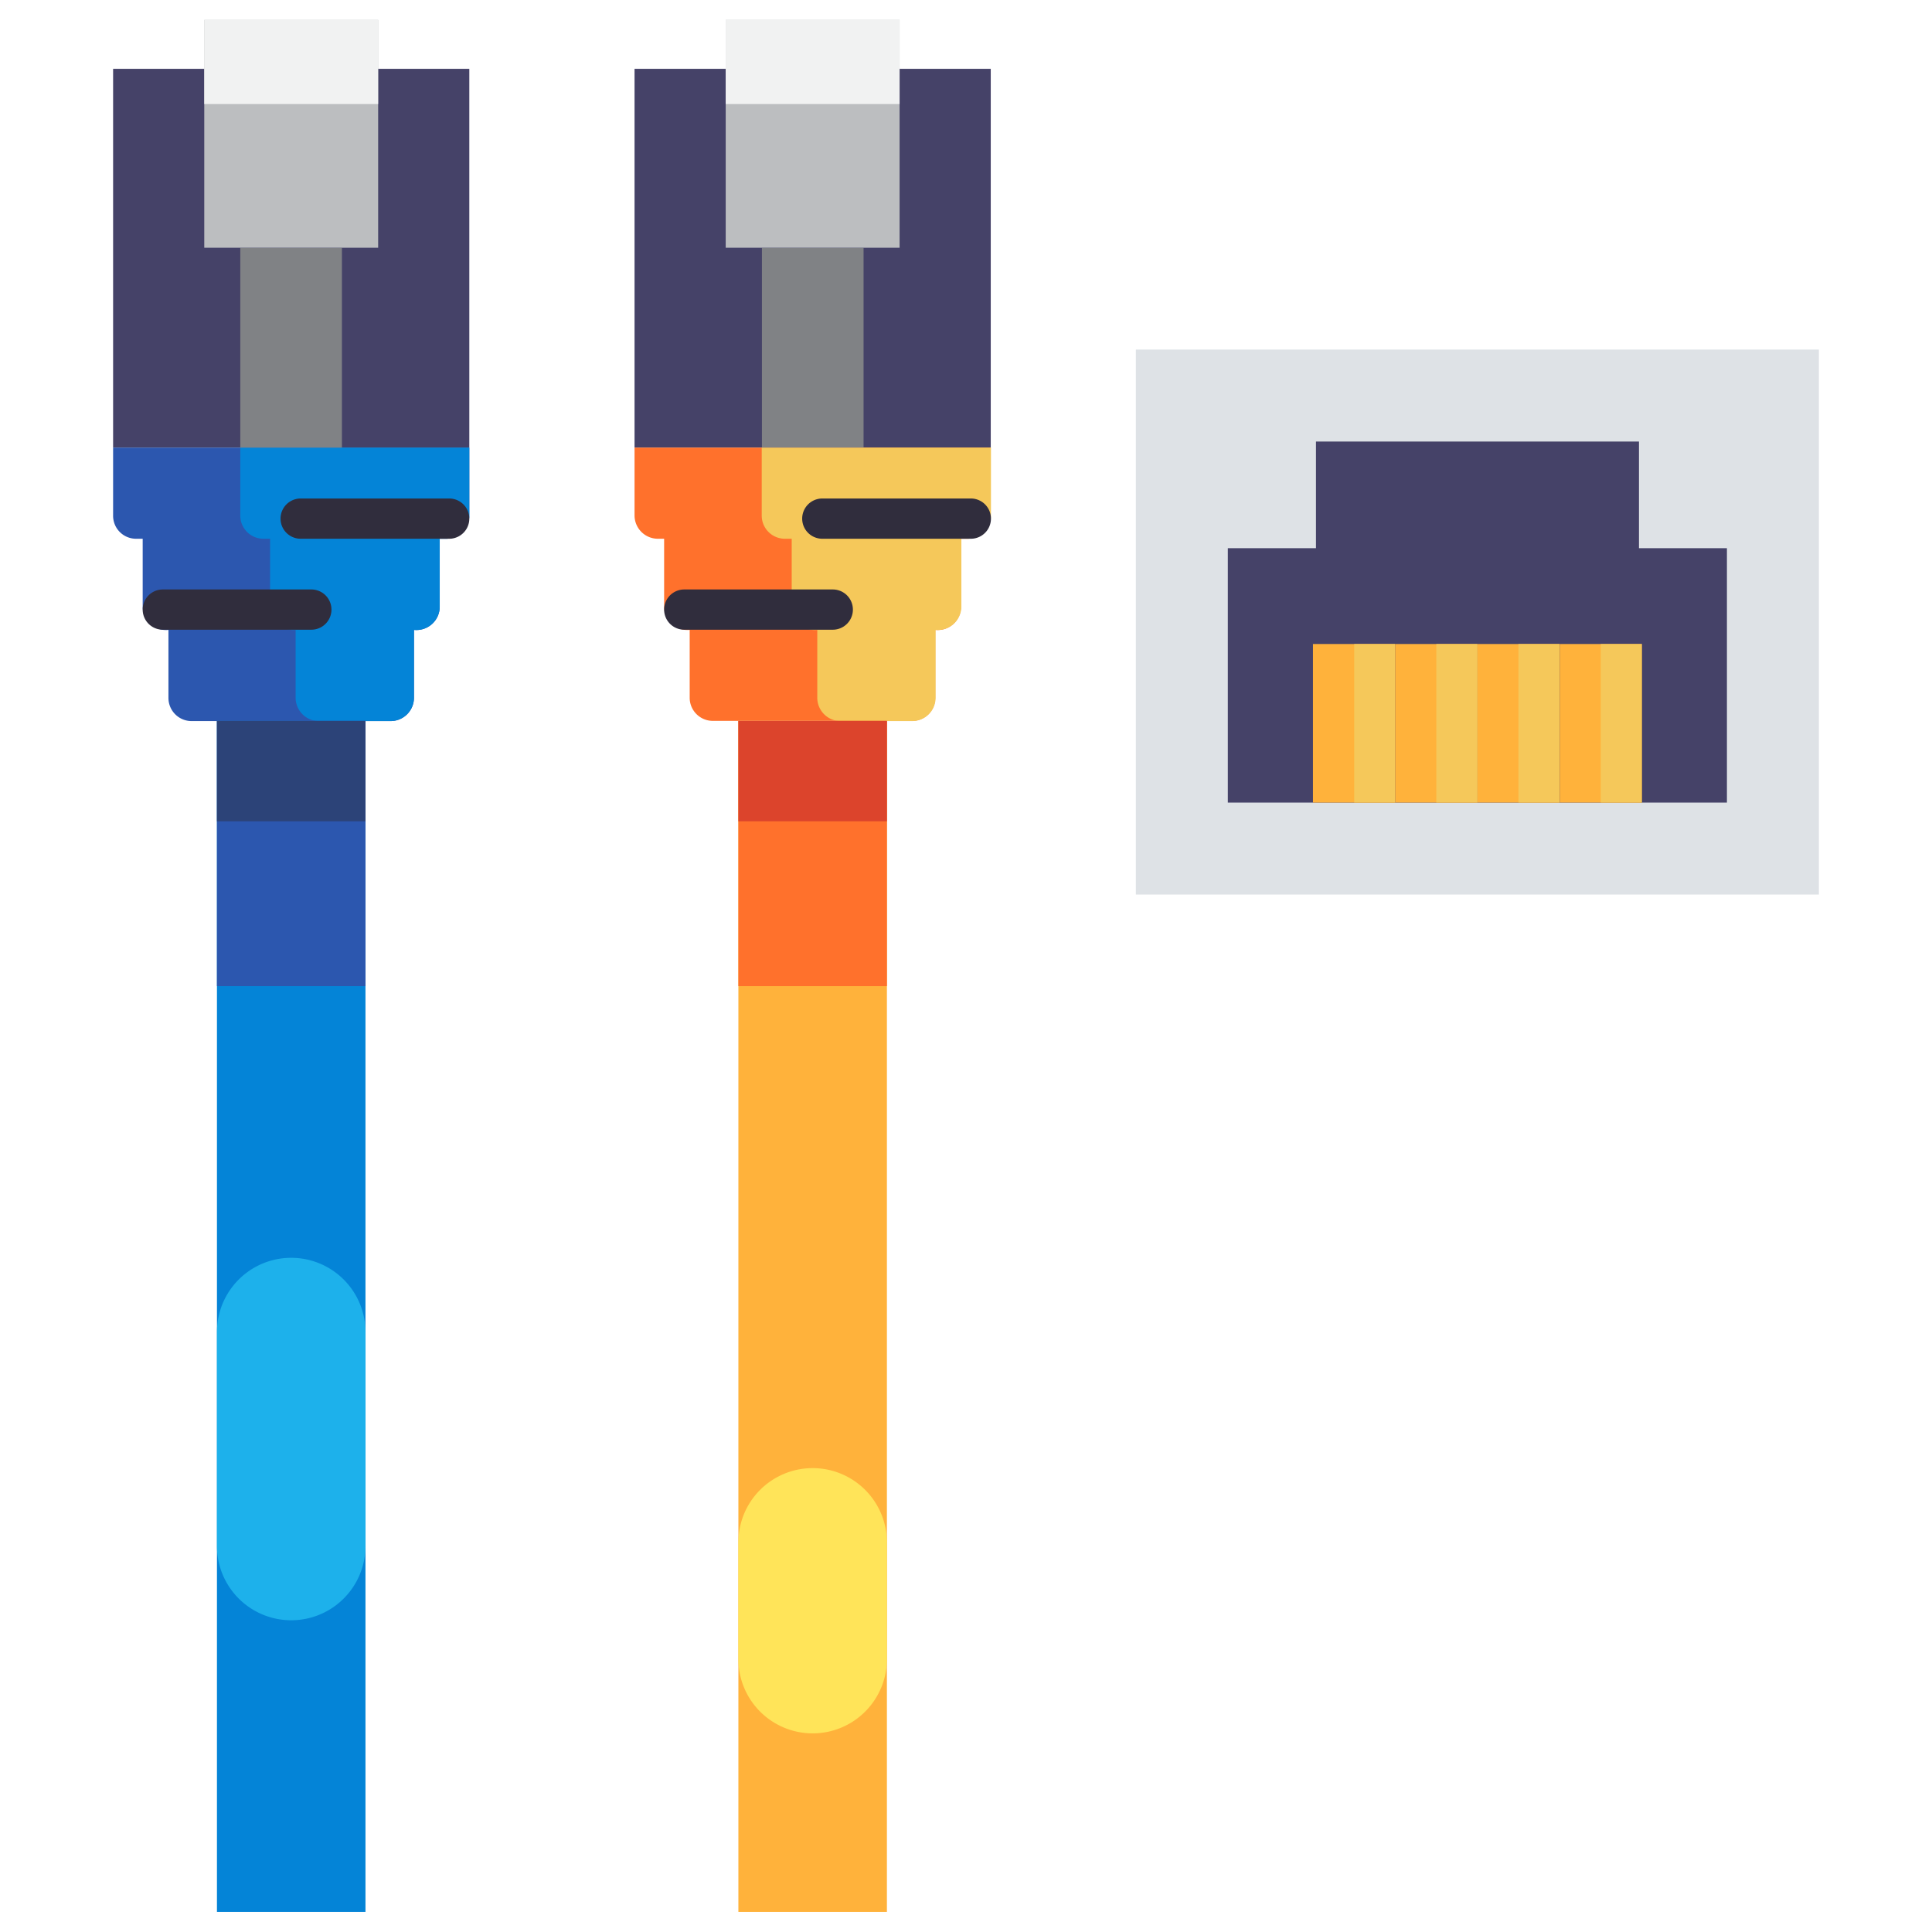 <svg xmlns="http://www.w3.org/2000/svg" viewBox="0 0 96 96"><defs><style>.cls-1{fill:#454268;}.cls-2{fill:#2c57af;}.cls-3{fill:#0484d7;}.cls-4{fill:#808285;}.cls-5{fill:#302d3d;}.cls-6{fill:#ff712c;}.cls-7{fill:#f5c85a;}.cls-8{fill:#ffb23b;}.cls-9{fill:#2c4378;}.cls-10{fill:#1db1eb;}.cls-11{fill:#ffe459;}.cls-12{fill:#dc442c;}.cls-13{fill:#dee2e6;}.cls-14{fill:#bcbec0;}.cls-15{fill:#f1f2f2;}</style></defs><title>Ethernet</title><g id="Ethernet"><rect class="cls-1" x="5.62" y="3.42" width="17.7" height="18.82"/><path class="cls-2" d="M23.32,22.24v3.38a1.15,1.15,0,0,1-1.15,1.15h-.32v3.38a1.16,1.16,0,0,1-1.28,1.15v3.38a1.16,1.16,0,0,1-1.15,1.15H9.52a1.15,1.15,0,0,1-1.15-1.15V31.3a1.16,1.16,0,0,1-1.28-1.15V26.77H6.77a1.14,1.14,0,0,1-1.15-1.15V22.24Z"/><path class="cls-3" d="M23.32,22.24v3.38a1.15,1.15,0,0,1-1.15,1.15h-.32v3.38a1.16,1.16,0,0,1-1.28,1.15v3.38a1.16,1.16,0,0,1-1.15,1.15H15.84a1.16,1.16,0,0,1-1.15-1.15V31.3a1.16,1.16,0,0,1-1.27-1.15V26.77h-.33a1.15,1.15,0,0,1-1.15-1.15V22.24Z"/><polyline class="cls-3" points="10.78 95 10.78 35.82 18.16 35.82 18.16 95"/><rect class="cls-4" x="11.94" y="12.32" width="5.05" height="9.92"/><path class="cls-5" d="M22.32,26.77H14.94a1,1,0,0,1,0-2h7.38a1,1,0,0,1,0,2Z"/><path class="cls-5" d="M15.47,31.29H8.09a1,1,0,1,1,0-2h7.38a1,1,0,0,1,0,2Z"/><rect class="cls-1" x="31.53" y="3.42" width="17.7" height="18.82"/><path class="cls-6" d="M31.53,22.24v3.37a1.16,1.16,0,0,0,1.15,1.16H33v3.37a1.16,1.16,0,0,0,1.27,1.16v3.37a1.15,1.15,0,0,0,1.15,1.15h9.9a1.14,1.14,0,0,0,1.15-1.15V31.3a1.16,1.16,0,0,0,1.28-1.16V26.77h.32a1.15,1.15,0,0,0,1.15-1.16V22.24Z"/><path class="cls-7" d="M49.24,22.24v3.38a1.15,1.15,0,0,1-1.15,1.15h-.32v3.38a1.17,1.17,0,0,1-1.28,1.15v3.38a1.16,1.16,0,0,1-1.15,1.15H41.76a1.16,1.16,0,0,1-1.15-1.15V31.3a1.15,1.15,0,0,1-1.27-1.15V26.77H39a1.15,1.15,0,0,1-1.15-1.15V22.24Z"/><polyline class="cls-8" points="36.69 95 36.69 35.82 44.07 35.82 44.07 95"/><rect class="cls-2" x="10.78" y="35.82" width="7.38" height="13.18"/><rect class="cls-9" x="10.78" y="35.82" width="7.38" height="4.99"/><rect class="cls-6" x="36.69" y="35.82" width="7.38" height="13.18"/><path class="cls-10" d="M10.78,76.82V66.19a3.69,3.69,0,0,1,7.38,0V76.82a3.69,3.69,0,0,1-7.38,0Z"/><path class="cls-11" d="M36.69,82.44v-5.8a3.69,3.69,0,1,1,7.38,0v5.8a3.69,3.69,0,1,1-7.38,0Z"/><rect class="cls-12" x="36.69" y="35.82" width="7.38" height="4.99"/><rect class="cls-4" x="37.86" y="12.32" width="5.05" height="9.92"/><path class="cls-5" d="M48.24,26.77H40.86a1,1,0,0,1,0-2h7.38a1,1,0,0,1,0,2Z"/><path class="cls-5" d="M41.38,31.29H34a1,1,0,0,1,0-2h7.38a1,1,0,0,1,0,2Z"/><rect class="cls-13" x="56.44" y="17.37" width="33.94" height="27.08"/><polygon class="cls-1" points="81.44 27.24 81.44 21.94 65.39 21.94 65.39 27.24 61.01 27.24 61.01 39.88 85.81 39.88 85.81 27.24 81.44 27.24"/><rect class="cls-8" x="65.24" y="32" width="4.08" height="7.88"/><rect class="cls-7" x="67.29" y="32" width="2.04" height="7.88"/><rect class="cls-8" x="69.33" y="32" width="4.08" height="7.88"/><rect class="cls-8" x="73.41" y="32" width="4.08" height="7.88"/><rect class="cls-8" x="77.5" y="32" width="4.08" height="7.88"/><rect class="cls-14" x="10.15" y="0.99" width="8.64" height="11.32"/><rect class="cls-15" x="10.15" y="0.99" width="8.64" height="4.18"/><rect class="cls-14" x="36.06" y="0.99" width="8.64" height="11.32"/><rect class="cls-15" x="36.06" y="0.99" width="8.64" height="4.18"/><rect class="cls-7" x="71.37" y="32" width="2.04" height="7.88"/><rect class="cls-7" x="75.45" y="32" width="2.04" height="7.88"/><rect class="cls-7" x="79.54" y="32" width="2.04" height="7.88"/></g></svg>